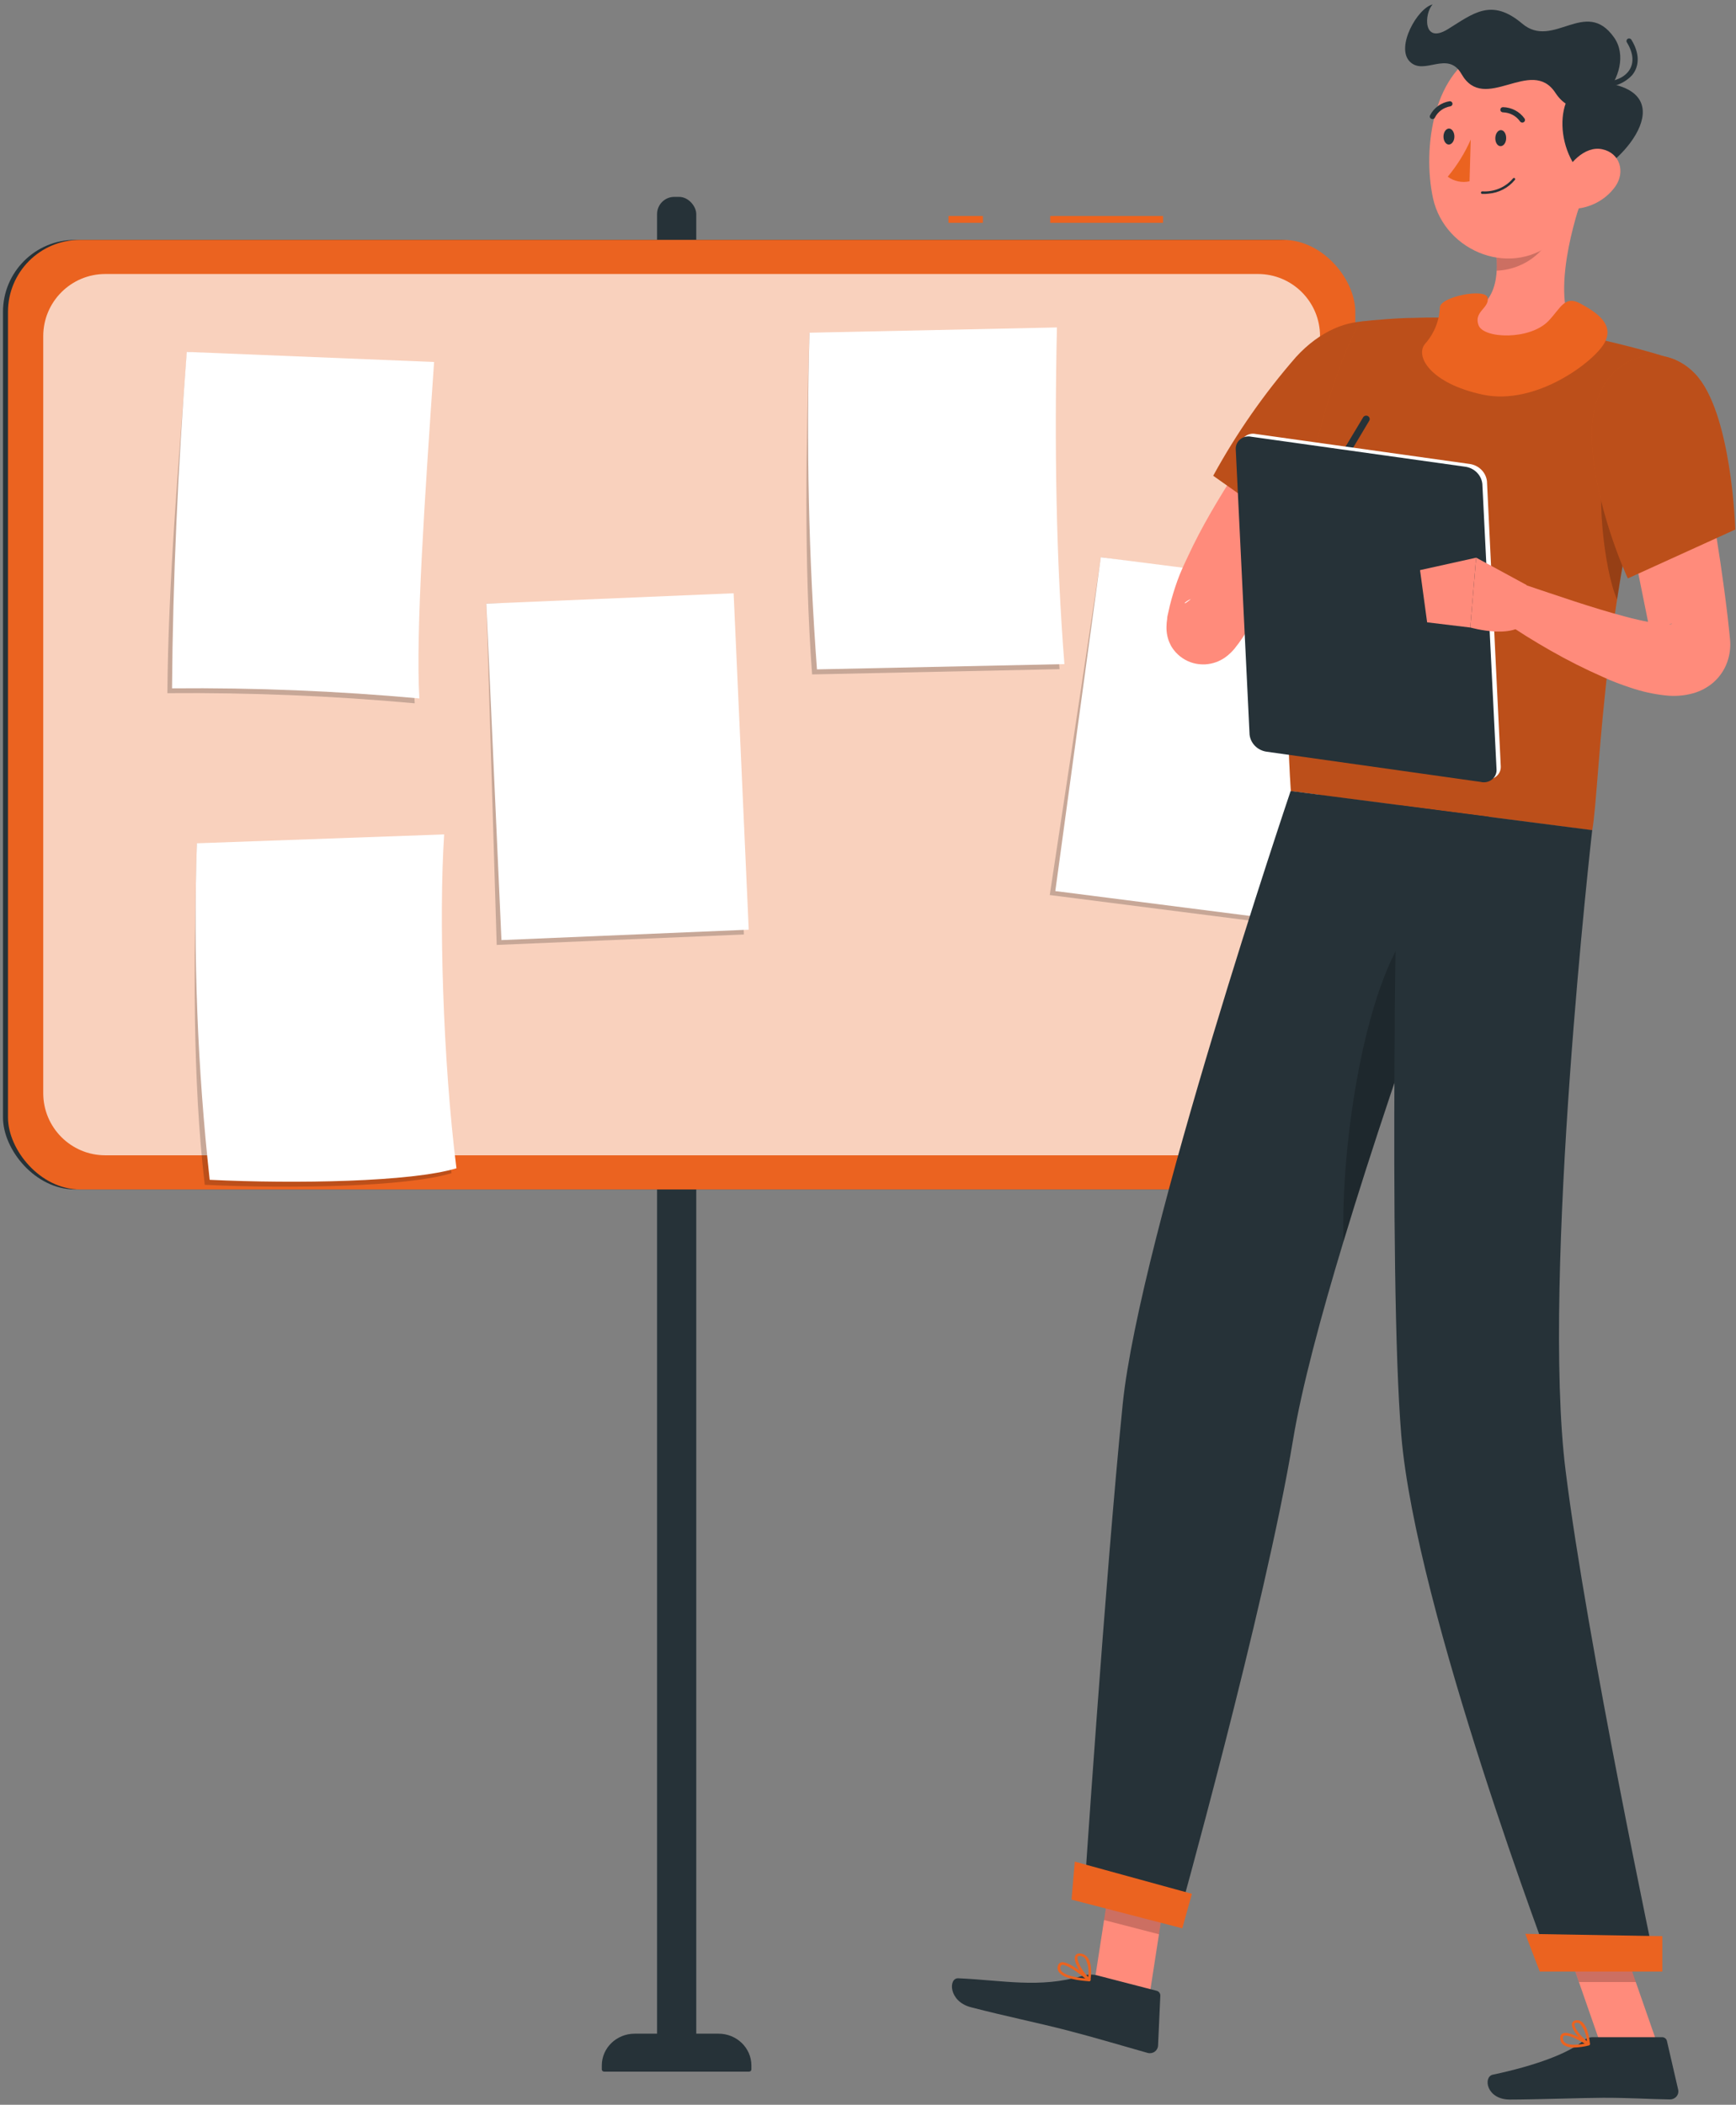 <svg width="118" height="143" viewBox="0 0 118 143" fill="none" xmlns="http://www.w3.org/2000/svg">
<rect x="0" y="0" width="118" height="143" fill="#808080" stroke="none"/>
<rect x="0.203" y="16.297" width="91.579" height="64.515" rx="4.89" fill="#263238"/>
<rect x="44.663" y="13.376" width="2.664" height="127.374" rx="1.17" fill="#263238"/>
<path d="M43.139 138.171H48.841C50.075 138.171 51.074 139.139 51.074 140.332V140.597C51.074 140.637 51.058 140.676 51.028 140.705C50.998 140.733 50.958 140.75 50.916 140.75H41.064C40.977 140.75 40.906 140.681 40.906 140.597V140.332C40.906 139.139 41.906 138.171 43.139 138.171V138.171Z" fill="#263238"/>
<rect x="71.387" y="14.674" width="7.667" height="0.464" fill="#EB6320"/>
<rect x="64.468" y="14.674" width="2.343" height="0.464" fill="#EB6320"/>
<rect x="0.543" y="16.297" width="91.579" height="64.515" rx="4.89" fill="#EB6320"/>
<path opacity="0.7" d="M85.506 18.616C87.837 18.616 89.726 20.506 89.726 22.836V74.273C89.726 76.604 87.837 78.493 85.506 78.493H7.159C4.829 78.493 2.939 76.604 2.939 74.273V22.836C2.939 20.506 4.829 18.616 7.159 18.616L85.506 18.616Z" fill="white"/>
<path opacity="0.2" d="M28.188 47.783C22.6 47.276 16.99 47.047 11.378 47.096C11.431 39.722 12.111 31.75 12.71 23.908L29.185 24.933C28.547 34.083 27.915 43.261 28.188 47.783Z" fill="black"/>
<path d="M28.504 47.453C22.917 46.945 17.306 46.716 11.694 46.767C11.747 39.388 12.097 31.755 12.696 23.908L29.506 24.594C28.878 33.744 28.245 42.927 28.504 47.453Z" fill="white"/>
<path opacity="0.2" d="M50.566 63.49L33.761 64.2L33.061 41.007L49.541 40.631L50.566 63.49V63.49Z" fill="black"/>
<path d="M33.058 41.014L49.866 40.307L50.893 63.163L34.085 63.871L33.058 41.014Z" fill="white"/>
<path opacity="0.2" d="M88.034 62.938L71.354 60.81L74.833 37.853L91.125 40.256L88.034 62.938V62.938Z" fill="black"/>
<path d="M74.825 37.859L91.505 39.99L88.412 62.67L71.732 60.54L74.825 37.859Z" fill="white"/>
<path opacity="0.2" d="M30.689 79.708C27.642 80.636 19.793 80.78 13.918 80.497C13.079 73.355 13.165 65.359 13.376 57.308L29.856 57.044C29.491 62.572 29.774 72.409 30.689 79.708Z" fill="black"/>
<path d="M31.025 79.374C27.972 80.302 20.123 80.441 14.253 80.158C13.421 72.565 13.129 64.926 13.381 57.294L30.191 56.691C29.822 62.238 30.105 72.075 31.025 79.374Z" fill="white"/>
<path opacity="0.2" d="M72.02 45.464L55.2 45.821C54.635 38.206 54.798 30.243 55.013 22.632H71.502C71.315 30.725 71.44 38.447 72.02 45.464Z" fill="black"/>
<path d="M72.35 45.12L55.531 45.478C54.968 37.862 54.799 30.238 55.023 22.605L71.842 22.247C71.66 30.391 71.794 38.108 72.35 45.12Z" fill="white"/>
<path d="M78.134 135.576L74.403 134.61L75.731 126.021L79.462 126.987L78.134 135.576V135.576Z" fill="#FF8B7B"/>
<path d="M112.645 138.84H108.779L105.771 130.209H109.636L112.645 138.84V138.84Z" fill="#FF8B7B"/>
<path d="M108.265 138.408H112.977C113.135 138.409 113.271 138.515 113.305 138.664L114.07 141.979C114.105 142.142 114.062 142.312 113.951 142.44C113.84 142.569 113.675 142.641 113.502 142.638C111.986 142.615 110.883 142.526 108.972 142.526C107.798 142.526 104.254 142.647 102.637 142.647C101.019 142.647 100.803 141.101 101.467 140.957C104.442 140.33 106.686 139.467 107.639 138.636C107.812 138.49 108.034 138.409 108.265 138.408V138.408Z" fill="#263238"/>
<path d="M74.547 134.202L78.62 135.256C78.772 135.296 78.876 135.433 78.87 135.585L78.716 138.975C78.711 139.141 78.626 139.295 78.487 139.394C78.348 139.492 78.169 139.522 78.004 139.476C76.559 139.072 74.436 138.436 72.588 137.958C70.427 137.401 68.53 137.029 65.998 136.375C64.467 135.98 64.457 134.374 65.136 134.406C68.227 134.545 70.629 135.098 73.57 134.248C73.885 134.145 74.223 134.129 74.547 134.202V134.202Z" fill="#263238"/>
<path d="M94.525 27.713C93.25 29.259 91.926 30.921 90.674 32.551C89.423 34.181 88.219 35.866 87.112 37.556C86.558 38.396 86.053 39.251 85.567 40.1L84.238 42.621L84.127 42.849C84.127 42.872 84.098 42.891 84.094 42.886C84.087 42.831 84.087 42.775 84.094 42.719C84.093 42.575 84.077 42.432 84.045 42.292C84.028 42.215 84.006 42.139 83.978 42.064C83.978 42.018 83.944 41.971 83.925 41.925C83.901 41.86 83.872 41.796 83.838 41.735C83.752 41.579 83.649 41.432 83.53 41.298C83.363 41.115 83.166 40.958 82.948 40.834C82.727 40.711 82.486 40.623 82.235 40.574C82.048 40.541 81.857 40.528 81.667 40.537C81.451 40.547 81.238 40.59 81.037 40.667C80.895 40.714 80.762 40.781 80.642 40.866C80.522 40.955 80.526 40.969 80.522 40.978C80.517 40.987 80.55 40.978 80.579 40.978C80.75 40.866 80.911 40.74 81.061 40.602C81.244 40.449 81.427 40.281 81.609 40.105C82.356 39.413 83.126 38.652 83.93 37.941L86.361 39.464C85.971 40.509 85.501 41.524 84.955 42.501C84.658 43.058 84.306 43.586 83.906 44.079C83.832 44.168 83.753 44.253 83.67 44.335C83.537 44.469 83.39 44.59 83.232 44.697C83.052 44.817 82.858 44.915 82.654 44.989C82.419 45.074 82.172 45.123 81.922 45.138C81.716 45.147 81.509 45.133 81.306 45.096C81.038 45.045 80.781 44.951 80.546 44.818C80.313 44.686 80.103 44.52 79.924 44.325C79.795 44.183 79.682 44.027 79.588 43.861C79.554 43.791 79.515 43.717 79.487 43.648L79.424 43.485C79.385 43.364 79.366 43.29 79.347 43.206C79.303 43.002 79.284 42.793 79.289 42.584C79.292 42.398 79.308 42.212 79.337 42.027C79.337 41.892 79.376 41.786 79.395 41.684C79.438 41.479 79.477 41.312 79.515 41.15C79.674 40.514 79.843 39.98 80.035 39.441C80.228 38.903 80.478 38.364 80.724 37.849C81.205 36.809 81.735 35.806 82.293 34.84C83.401 32.923 84.613 31.063 85.923 29.269C86.568 28.382 87.232 27.504 87.916 26.645C88.599 25.786 89.293 24.955 90.058 24.092L94.525 27.713Z" fill="#FF8B7B"/>
<path d="M96.624 24.979C97.452 28.447 89.552 37.328 89.552 37.328L82.466 32.324C84.04 29.446 85.928 26.739 88.099 24.25C91.343 20.712 95.714 21.167 96.624 24.979Z" fill="#EB6320"/>
<path opacity="0.2" d="M96.624 24.979C97.452 28.447 89.552 37.328 89.552 37.328L82.466 32.324C84.04 29.446 85.928 26.739 88.099 24.25C91.343 20.712 95.714 21.167 96.624 24.979Z" fill="black"/>
<path opacity="0.2" d="M75.732 126.021L75.043 130.45L78.779 131.416L79.463 126.987L75.732 126.021V126.021Z" fill="black"/>
<path opacity="0.2" d="M109.636 130.214H105.771L107.326 134.661H111.191L109.636 130.214V130.214Z" fill="black"/>
<path d="M113.911 24.459C108.881 38.35 108.789 53.393 108.226 56.411C105.222 56.025 93.909 54.554 87.742 53.75C86.356 32.421 92.431 21.854 92.431 21.854C92.431 21.854 93.769 21.682 95.579 21.608C96.148 21.608 96.759 21.571 97.394 21.575C97.746 21.575 98.102 21.575 98.463 21.599C101.386 21.821 104.294 22.206 107.172 22.75C107.716 22.848 108.269 22.959 108.804 23.075C109.338 23.191 109.766 23.302 110.248 23.419C112.313 23.925 113.911 24.459 113.911 24.459Z" fill="#EB6320"/>
<path opacity="0.2" d="M113.911 24.459C108.881 38.35 108.789 53.393 108.226 56.411C105.222 56.025 93.909 54.554 87.742 53.75C86.356 32.421 92.431 21.854 92.431 21.854C92.431 21.854 93.769 21.682 95.579 21.608C96.148 21.608 96.759 21.571 97.394 21.575C97.746 21.575 98.102 21.575 98.463 21.599C101.386 21.821 104.294 22.206 107.172 22.75C107.716 22.848 108.269 22.959 108.804 23.075C109.338 23.191 109.766 23.302 110.248 23.419C112.313 23.925 113.911 24.459 113.911 24.459Z" fill="black"/>
<path opacity="0.2" d="M109.203 30.856C108.39 32.95 109.025 38.749 109.916 40.727C110.233 38.656 110.623 36.484 111.114 34.255L109.203 30.856Z" fill="black"/>
<path d="M83.968 37.672L87.03 34.886L89.023 39.241C87.891 40.36 86.138 40.642 84.69 39.938L83.968 37.672Z" fill="#FF8B7B"/>
<path d="M89.278 33.438L90.809 37.291L89.023 39.218L87.03 34.863L89.278 33.438V33.438Z" fill="#FF8B7B"/>
<path d="M107.629 13.162C106.7 15.795 105.463 20.675 107.172 22.731C105.443 23.994 103.215 25.42 99.874 25.099C96.533 24.779 97.423 22.648 98.463 21.599C101.689 21.288 101.92 19.04 101.669 16.867L107.629 13.162Z" fill="#FF8B7B"/>
<path d="M97.871 20.893C97.871 20.159 101 19.542 101.12 20.238C101.241 20.935 100.158 21.167 100.499 22.095C100.841 23.024 103.994 23.117 105.256 21.803C106.093 20.925 106.358 20.043 107.422 20.623C108.486 21.204 109.766 22.016 109.064 23.293C108.361 24.57 104.394 27.588 100.784 26.812C97.173 26.037 96.167 24.166 96.87 23.354C97.481 22.665 97.834 21.798 97.871 20.893Z" fill="#EB6320"/>
<path opacity="0.2" d="M105.198 14.676L101.669 16.867C101.738 17.372 101.759 17.882 101.732 18.39C103.167 18.333 104.477 17.587 105.222 16.403C105.626 15.656 105.492 14.806 105.198 14.676Z" fill="black"/>
<path d="M108.211 8.52C107.87 12.206 107.86 14.379 105.872 16.222C102.882 19.008 98.208 17.151 97.404 13.464C96.682 10.126 97.365 4.643 101.149 3.296C102.844 2.674 104.753 2.943 106.192 4.007C107.631 5.072 108.395 6.779 108.211 8.52Z" fill="#FF8B7B"/>
<path d="M108.505 5.571C105.694 5.367 105.458 10.075 107.783 12.099C110.594 11.036 114.523 5.985 108.505 5.571Z" fill="#263238"/>
<path d="M105.723 6.305C104.076 3.798 100.909 7.772 99.344 5.033C98.405 3.385 96.802 5.172 95.825 4.183C94.848 3.194 96.359 0.539 97.38 0.302C96.807 0.901 96.697 3.041 98.415 1.982C100.134 0.924 101.366 -0.172 103.47 1.606C105.573 3.385 107.773 -0.19 109.704 2.535C111.398 4.903 107.672 9.286 105.723 6.305Z" fill="#263238"/>
<path d="M108.905 5.915C108.453 5.913 108.005 5.843 107.576 5.706C107.482 5.678 107.429 5.581 107.458 5.49C107.487 5.399 107.587 5.348 107.682 5.376C108.914 5.753 110.113 5.553 110.662 4.884C111.09 4.364 111.056 3.649 110.58 2.874C110.529 2.792 110.557 2.686 110.642 2.637C110.728 2.588 110.837 2.615 110.888 2.698C111.442 3.589 111.461 4.466 110.946 5.098C110.431 5.657 109.679 5.958 108.905 5.915Z" fill="#263238"/>
<path d="M109.819 12.638C109.281 13.409 108.449 13.945 107.504 14.128C106.247 14.356 105.727 13.251 106.165 12.16C106.56 11.18 107.691 9.88 108.909 10.14C110.127 10.4 110.469 11.681 109.819 12.638Z" fill="#FF8B7B"/>
<path d="M73.666 129.127L79.982 130.761C79.982 130.761 85.995 109.284 87.896 97.797C88.474 94.31 89.764 89.482 91.324 84.333C93.288 77.833 95.681 70.831 97.621 65.348C99.671 59.572 101.207 55.491 101.207 55.491L87.728 53.741C87.728 53.741 77.469 84.073 76.314 95.392C75.125 107.171 73.666 129.127 73.666 129.127Z" fill="#263238"/>
<path opacity="0.2" d="M91.324 84.342C93.288 77.842 95.681 70.841 97.621 65.357L96.427 62.353C92.802 65.993 91.103 77.837 91.324 84.342Z" fill="black"/>
<path d="M95.007 54.697C95.007 54.697 94.343 86.626 95.248 97.509C96.244 109.432 105.506 133.798 105.506 133.798H112.583C112.583 133.798 107.86 111.512 106.416 99.905C104.765 86.719 108.226 56.401 108.226 56.401L95.007 54.697Z" fill="#263238"/>
<path d="M104.659 133.946H112.992V131.546L103.677 131.388L104.659 133.946V133.946Z" fill="#EB6320"/>
<path d="M72.834 129.062L80.363 131.012L81.017 128.667L73.055 126.481L72.834 129.062V129.062Z" fill="#EB6320"/>
<path d="M102.377 9.397C102.377 9.694 102.199 9.936 101.992 9.931C101.785 9.926 101.631 9.676 101.64 9.374C101.65 9.072 101.823 8.835 102.025 8.84C102.228 8.845 102.386 9.095 102.377 9.397Z" fill="#263238"/>
<path d="M98.858 9.286C98.858 9.587 98.675 9.824 98.473 9.82C98.271 9.815 98.112 9.564 98.117 9.267C98.121 8.97 98.299 8.724 98.502 8.733C98.704 8.742 98.863 8.998 98.858 9.286Z" fill="#263238"/>
<path d="M99.97 9.481C99.573 10.389 99.046 11.239 98.406 12.006C98.827 12.318 99.371 12.431 99.888 12.318L99.97 9.481Z" fill="#EB6320"/>
<path d="M101.178 13.158C101.881 13.1 102.528 12.764 102.964 12.229C102.997 12.195 102.997 12.143 102.964 12.109C102.944 12.095 102.919 12.089 102.894 12.093C102.869 12.098 102.848 12.112 102.834 12.132C102.329 12.728 101.556 13.052 100.759 13C100.734 12.999 100.71 13.007 100.692 13.024C100.673 13.041 100.663 13.064 100.663 13.088C100.663 13.135 100.701 13.174 100.75 13.176C100.893 13.181 101.036 13.175 101.178 13.158Z" fill="#263238"/>
<path d="M103.494 8.329C103.525 8.326 103.555 8.315 103.58 8.297C103.62 8.27 103.647 8.229 103.655 8.182C103.663 8.136 103.652 8.089 103.624 8.051C103.292 7.58 102.745 7.293 102.156 7.28C102.107 7.282 102.061 7.303 102.029 7.338C101.996 7.373 101.98 7.419 101.982 7.466C101.983 7.512 102.004 7.556 102.039 7.588C102.075 7.619 102.122 7.635 102.17 7.633V7.633C102.637 7.648 103.067 7.88 103.325 8.255C103.364 8.307 103.428 8.335 103.494 8.329V8.329Z" fill="#263238"/>
<path d="M97.39 8.088C97.45 8.083 97.503 8.047 97.529 7.995C97.732 7.588 98.126 7.3 98.588 7.224C98.678 7.204 98.738 7.122 98.729 7.034C98.719 6.945 98.642 6.878 98.55 6.876C97.967 6.963 97.465 7.321 97.207 7.833C97.183 7.874 97.178 7.922 97.193 7.967C97.207 8.011 97.24 8.049 97.284 8.069C97.316 8.087 97.353 8.093 97.39 8.088Z" fill="#263238"/>
<path fill-rule="evenodd" clip-rule="evenodd" d="M108 138.971C107.669 139.056 107.33 139.103 106.989 139.113C106.725 139.13 106.462 139.058 106.243 138.908C106.106 138.785 106.036 138.603 106.055 138.419C106.056 138.308 106.117 138.207 106.214 138.155C106.625 137.941 107.814 138.669 108.014 138.791C108.019 138.795 108.024 138.798 108.029 138.8C108.057 138.822 108.072 138.857 108.067 138.893C108.062 138.931 108.036 138.962 108 138.971ZM107.711 138.844C107.719 138.843 107.727 138.841 107.735 138.839V138.859C107.727 138.854 107.719 138.849 107.711 138.844ZM106.363 138.766C106.572 138.945 107.063 138.971 107.711 138.844C107.208 138.531 106.532 138.206 106.296 138.321C106.257 138.345 106.235 138.388 106.238 138.434C106.219 138.559 106.267 138.685 106.363 138.766Z" fill="#EB6320"/>
<path fill-rule="evenodd" clip-rule="evenodd" d="M108.033 138.928C108.016 138.933 107.998 138.933 107.98 138.928L107.937 138.933C107.537 138.724 106.767 137.907 106.849 137.489C106.877 137.356 106.998 137.261 107.138 137.261C107.279 137.241 107.421 137.282 107.528 137.373C107.976 137.726 108.072 138.803 108.072 138.849C108.077 138.881 108.061 138.912 108.033 138.928ZM107.407 137.508C107.35 137.456 107.274 137.428 107.196 137.429H107.157C107.022 137.443 107.022 137.498 107.022 137.521C106.974 137.744 107.465 138.38 107.865 138.673C107.839 138.249 107.68 137.842 107.407 137.508Z" fill="#EB6320"/>
<path fill-rule="evenodd" clip-rule="evenodd" d="M74.119 134.55C74.105 134.58 74.076 134.602 74.042 134.606L74.027 134.61C73.392 134.568 72.285 134.443 71.972 133.979C71.877 133.841 71.859 133.668 71.924 133.515C71.954 133.421 72.032 133.349 72.131 133.324C72.651 133.199 73.95 134.322 74.095 134.452C74.123 134.477 74.133 134.516 74.119 134.55ZM73.767 134.42C73.248 133.979 72.521 133.491 72.213 133.491L72.174 133.51C72.135 133.52 72.105 133.55 72.097 133.589C72.053 133.688 72.064 133.801 72.126 133.891C72.299 134.146 72.906 134.336 73.767 134.42Z" fill="#EB6320"/>
<path fill-rule="evenodd" clip-rule="evenodd" d="M74.066 134.606H74.042C74.019 134.608 73.995 134.603 73.975 134.592C73.565 134.276 72.901 133.273 73.084 132.883C73.127 132.79 73.228 132.693 73.479 132.73C73.662 132.757 73.826 132.856 73.931 133.004C74.265 133.451 74.154 134.304 74.128 134.501C74.126 134.523 74.124 134.537 74.124 134.541C74.117 134.571 74.096 134.595 74.066 134.606ZM73.45 132.888H73.353C73.285 132.892 73.262 132.922 73.255 132.932C73.254 132.933 73.253 132.934 73.252 132.934C73.142 133.176 73.58 133.942 73.965 134.327C74.035 133.907 73.971 133.477 73.782 133.092C73.707 132.981 73.586 132.907 73.45 132.888Z" fill="#EB6320"/>
<path d="M114.917 27.337C115.476 29.756 115.948 32.161 116.362 34.594C116.776 37.027 117.146 39.464 117.435 41.934L117.536 42.863L117.594 43.439C117.638 43.889 117.596 44.344 117.469 44.78C117.297 45.386 116.952 45.934 116.472 46.359C116.071 46.706 115.594 46.962 115.076 47.106C114.474 47.27 113.845 47.319 113.223 47.25C112.415 47.165 111.621 46.99 110.854 46.73C110.166 46.503 109.531 46.266 108.929 45.983C107.721 45.451 106.543 44.857 105.4 44.205C104.269 43.559 103.186 42.895 102.107 42.139L103.479 39.673C105.814 40.453 108.192 41.289 110.474 41.892C111.042 42.046 111.605 42.176 112.14 42.269C112.587 42.367 113.044 42.414 113.502 42.408C113.642 42.408 113.752 42.347 113.531 42.385C113.315 42.438 113.118 42.546 112.958 42.696C112.708 42.909 112.525 43.186 112.429 43.494C112.388 43.635 112.364 43.78 112.356 43.926C112.356 44.005 112.356 43.88 112.332 43.815L112.289 43.592L112.116 42.71C111.644 40.351 111.163 37.985 110.672 35.611C110.19 33.238 109.68 30.852 109.227 28.489L114.917 27.337Z" fill="#FF8B7B"/>
<path d="M115.201 25.373C117.724 27.978 117.95 35.977 117.95 35.977L110.647 39.297C110.647 39.297 108.279 34.213 108.202 29.612C108.125 24.393 112.674 22.75 115.201 25.373Z" fill="#EB6320"/>
<path opacity="0.2" d="M115.201 25.373C117.724 27.978 117.95 35.977 117.95 35.977L110.647 39.297C110.647 39.297 108.279 34.213 108.202 29.612C108.125 24.393 112.674 22.75 115.201 25.373Z" fill="black"/>
<path d="M89.023 35.095C88.981 35.095 88.94 35.086 88.903 35.068C88.788 35.001 88.75 34.859 88.816 34.747L92.667 28.335C92.74 28.239 92.876 28.211 92.983 28.271C93.089 28.331 93.132 28.459 93.081 28.567L89.254 34.979C89.206 35.057 89.117 35.102 89.023 35.095Z" fill="#263238"/>
<path d="M100.971 52.928L86.418 50.886C85.804 50.796 85.331 50.316 85.268 49.72L84.305 30.346C84.291 30.084 84.405 29.831 84.613 29.662C84.821 29.493 85.099 29.428 85.364 29.487L99.917 31.525C100.531 31.62 101.004 32.099 101.072 32.695L102.011 52.07C102.024 52.328 101.913 52.577 101.709 52.745C101.506 52.913 101.233 52.98 100.971 52.928V52.928Z" fill="white"/>
<path d="M100.644 53.124L86.091 51.071C85.476 50.982 85.001 50.503 84.936 49.906L83.997 30.531C83.981 30.27 84.094 30.016 84.301 29.847C84.509 29.678 84.787 29.613 85.051 29.672L99.604 31.711C100.221 31.801 100.696 32.282 100.759 32.881L101.722 52.251C101.746 52.52 101.632 52.783 101.418 52.956C101.203 53.13 100.915 53.192 100.644 53.124V53.124Z" fill="#263238"/>
<path d="M103.759 39.743L100.336 37.886L99.936 42.631C99.936 42.631 103.21 43.587 103.927 41.967L103.759 39.743Z" fill="#FF8B7B"/>
<path d="M96.523 38.735L97.005 42.282L99.936 42.635L100.336 37.89L96.523 38.735V38.735Z" fill="#FF8B7B"/>
</svg>
